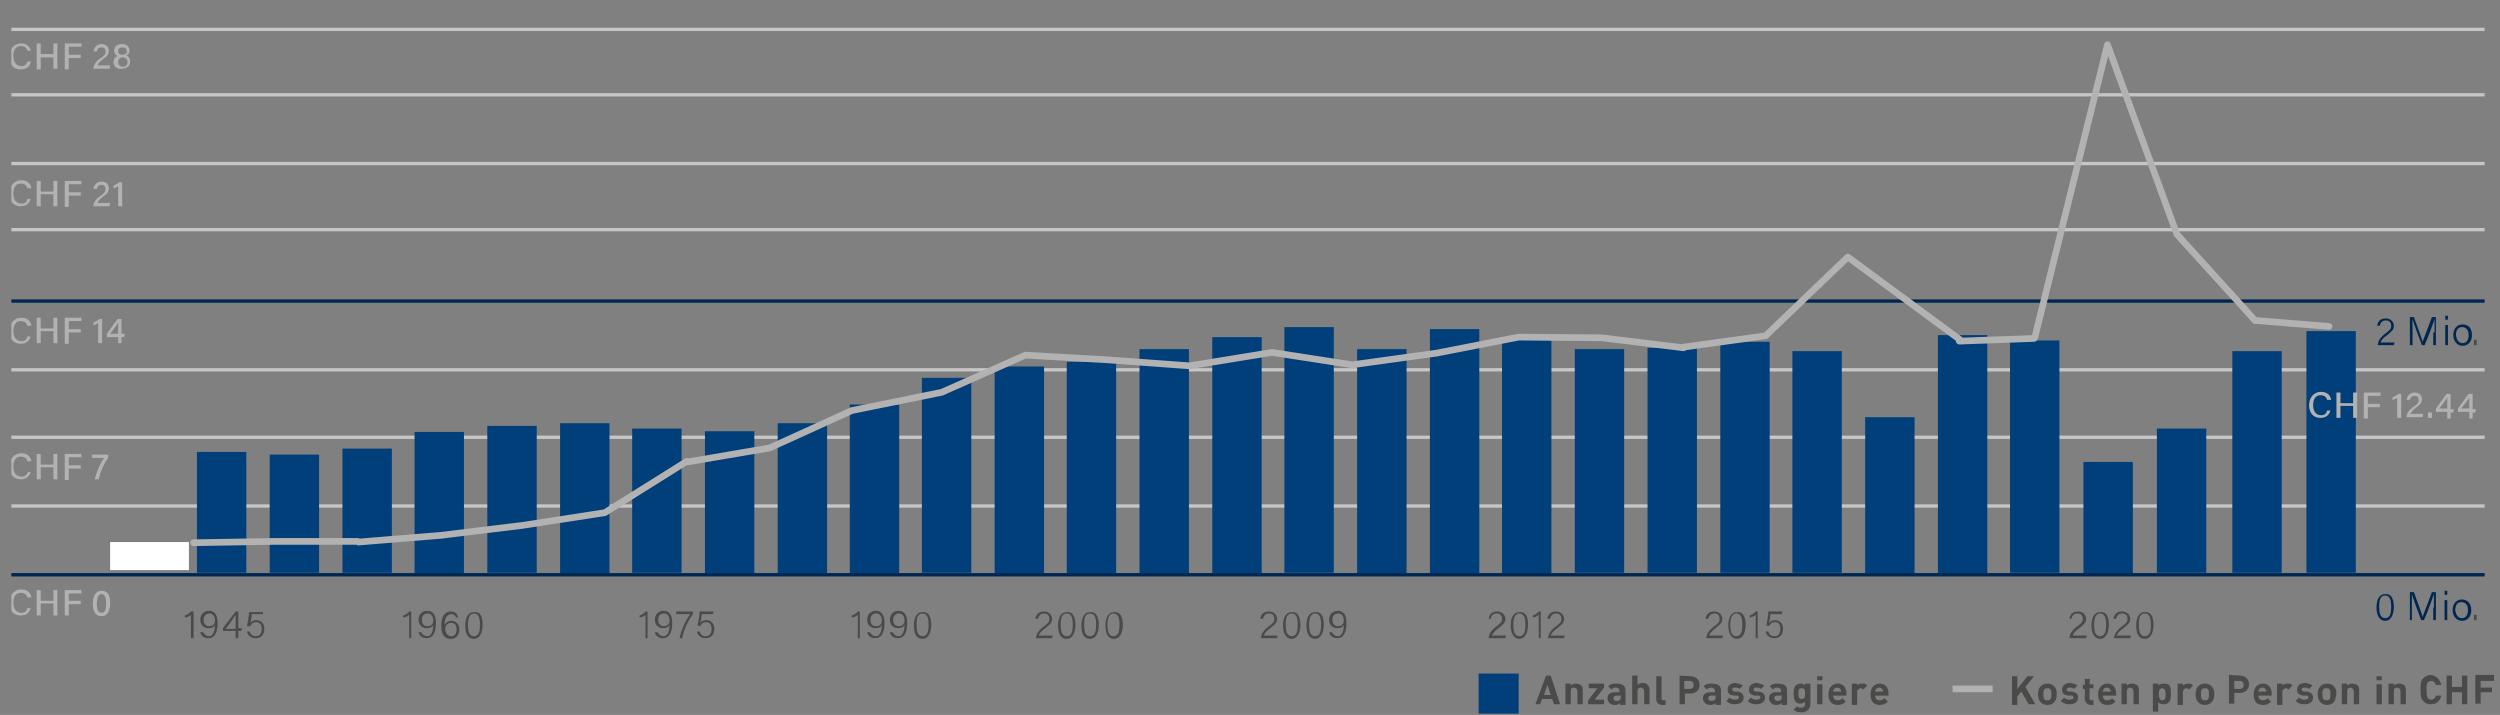 <?xml version="1.0" encoding="utf-8"?>
<!-- Generator: Adobe Illustrator 28.0.0, SVG Export Plug-In . SVG Version: 6.00 Build 0)  -->
<svg version="1.1" id="Layer_1" xmlns="http://www.w3.org/2000/svg" xmlns:xlink="http://www.w3.org/1999/xlink" x="0px" y="0px"
	 viewBox="0 0 374.5 107.1" style="enable-background:new 0 0 374.5 107.1;" xml:space="preserve">
<rect x="0" y="0" width="374.5" height="107.1" fill="#808080" stroke="none"/>
<style type="text/css">
	.st0{fill:#4A4A49;}
	.st1{fill:#003F7A;}
	.st2{fill:none;stroke:#B1B1B1;}
	.st3{fill:none;stroke:#B2B2B2;stroke-linecap:round;stroke-miterlimit:10;}
	.st4{fill:none;stroke:#C6C6C6;stroke-width:0.5;}
	.st5{fill:none;stroke:#002751;stroke-width:0.5;}
	.st6{clip-path:url(#SVGID_00000077323024237006969840000017642637269208218808_);fill:#4A4A49;}
	.st7{clip-path:url(#SVGID_00000077323024237006969840000017642637269208218808_);fill:#FFFFFF;}
	.st8{clip-path:url(#SVGID_00000020396624047775537500000012426389091838656189_);}
	
		.st9{clip-path:url(#SVGID_00000160152936876386610060000004232972118275329694_);fill:url(#SVGID_00000024721229791398009540000006206063017250254738_);}
	.st10{clip-path:url(#SVGID_00000120546206406671068510000017857399843198216348_);fill:none;stroke:#C6C6C6;stroke-width:0.5;}
	.st11{clip-path:url(#SVGID_00000147911649483598016760000014072861031474477205_);}
	
		.st12{clip-path:url(#SVGID_00000158714487309228642680000005462558664143020191_);fill:url(#SVGID_00000114070595630689290270000017778414614646951081_);}
	.st13{clip-path:url(#SVGID_00000097476710125658932820000013561935765937415559_);fill:none;stroke:#C6C6C6;stroke-width:0.5;}
	.st14{clip-path:url(#SVGID_00000141457659825843444160000003241759214564897948_);}
	
		.st15{clip-path:url(#SVGID_00000062889098002019166500000009226034208387108006_);fill:url(#SVGID_00000160893606784774724480000001487113872108455843_);}
	.st16{clip-path:url(#SVGID_00000160888103060377940490000004634889291664219778_);fill:none;stroke:#C6C6C6;stroke-width:0.5;}
	.st17{clip-path:url(#SVGID_00000023246896594403495840000003473449603882945188_);}
	
		.st18{clip-path:url(#SVGID_00000117660417749426937910000011934686869739509419_);fill:url(#SVGID_00000168805936520695895770000004999173985548856478_);}
	.st19{clip-path:url(#SVGID_00000006697985567219223990000009040336002277620635_);fill:none;stroke:#C6C6C6;stroke-width:0.5;}
	.st20{clip-path:url(#SVGID_00000065051774428872144940000016968033763900693125_);}
	
		.st21{clip-path:url(#SVGID_00000041975780968352791210000013767907333401770650_);fill:url(#SVGID_00000124123075490122032770000017437166899433048740_);}
	.st22{clip-path:url(#SVGID_00000082330164991198826420000003507479439733749383_);fill:none;stroke:#002751;stroke-width:0.5;}
	.st23{clip-path:url(#SVGID_00000011025550406436009550000000500374273658323848_);}
	
		.st24{clip-path:url(#SVGID_00000085953594648520338940000018267307890055387528_);fill:url(#SVGID_00000001622529144698579530000015203810848761115573_);}
	.st25{clip-path:url(#SVGID_00000178909474594789340880000007885527625362646952_);fill:none;stroke:#C6C6C6;stroke-width:0.5;}
	.st26{clip-path:url(#SVGID_00000178909474594789340880000007885527625362646952_);fill:#B2B2B2;}
	.st27{clip-path:url(#SVGID_00000178909474594789340880000007885527625362646952_);fill:#003F7A;}
	.st28{clip-path:url(#SVGID_00000027585788355220177140000005329758298543457157_);}
	
		.st29{clip-path:url(#SVGID_00000001631240243760949240000004268391299423046559_);fill:url(#SVGID_00000173879834637943572790000010024121668452620983_);}
	.st30{clip-path:url(#SVGID_00000151525412175600140110000011818995372329327286_);fill:none;stroke:#C6C6C6;stroke-width:0.5;}
	.st31{clip-path:url(#SVGID_00000011745267946279356710000005077842771122532491_);}
	
		.st32{clip-path:url(#SVGID_00000094584937585322305790000009231680621216709532_);fill:url(#SVGID_00000107547500743727177130000002284295515191559809_);}
	.st33{clip-path:url(#SVGID_00000139983444471612844220000007462016131928920978_);fill:none;stroke:#002751;stroke-width:0.5;}
	.st34{clip-path:url(#SVGID_00000139983444471612844220000007462016131928920978_);fill:#002751;}
	.st35{clip-path:url(#SVGID_00000139983444471612844220000007462016131928920978_);fill:#B2B2B2;}
	.st36{clip-path:url(#SVGID_00000139983444471612844220000007462016131928920978_);fill:#003F7A;}
	
		.st37{clip-path:url(#SVGID_00000139983444471612844220000007462016131928920978_);fill:none;stroke:#B2B2B2;stroke-linecap:round;stroke-miterlimit:10;}
	.st38{clip-path:url(#SVGID_00000139983444471612844220000007462016131928920978_);fill:#4A4A49;}
	.st39{fill:#B2B2B2;}
</style>
<g>
	<path class="st0" d="M233.7,105.5h-0.9l-0.3-0.8H231l-0.3,0.8H230l1.6-4.3h0.7L233.7,105.5z M231.3,104.1h1l-0.5-1.5L231.3,104.1z"
		/>
	<path class="st0" d="M236.8,102.6c0.3,0.3,0.3,0.5,0.3,0.9v2h-0.8v-1.9c0-0.4-0.3-0.6-0.5-0.6c-0.3,0-0.5,0.1-0.5,0.6v1.9h-0.8
		v-3.1h0.8v0.3c0.2-0.2,0.5-0.3,0.8-0.3C236.3,102.4,236.6,102.5,236.8,102.6z"/>
	<path class="st0" d="M240.3,103l-1.4,1.8h1.4v0.7h-2.4v-0.6l1.4-1.8H238v-0.7h2.3V103z"/>
	<path class="st0" d="M243.5,103.5v2.1h-0.8v-0.3c-0.2,0.2-0.4,0.3-0.8,0.3c-0.4,0-0.6-0.1-0.8-0.3c-0.2-0.2-0.3-0.4-0.3-0.7
		c0-0.5,0.3-0.9,1.1-0.9h0.7v-0.2c0-0.3-0.2-0.5-0.6-0.5c-0.3,0-0.4,0.1-0.6,0.3l-0.5-0.5c0.3-0.3,0.6-0.4,1.1-0.4
		C243.1,102.4,243.5,102.7,243.5,103.5z M242.2,104.2c-0.3,0-0.5,0.1-0.5,0.4c0,0.2,0.1,0.4,0.5,0.4c0.2,0,0.3,0,0.5-0.2
		c0.1-0.1,0.1-0.2,0.1-0.4v-0.2C242.8,104.2,242.2,104.2,242.2,104.2z"/>
	<path class="st0" d="M246.3,105.5v-1.9c0-0.4-0.3-0.6-0.5-0.6s-0.5,0.1-0.5,0.6v1.9h-0.8v-4.3h0.8v1.4c0.2-0.2,0.5-0.3,0.8-0.3
		s0.6,0.1,0.7,0.3c0.3,0.3,0.3,0.5,0.3,0.9v2H246.3z"/>
	<path class="st0" d="M248.9,104.6c0,0.2,0.1,0.3,0.3,0.3h0.3v0.7H249c-0.6,0-0.9-0.4-0.9-0.9v-3.4h0.8L248.9,104.6L248.9,104.6z"/>
	<path class="st0" d="M253.2,101.3c0.9,0,1.4,0.6,1.4,1.3s-0.5,1.3-1.4,1.3h-0.8v1.6h-0.8v-4.3L253.2,101.3L253.2,101.3z M252.3,102
		v1.2h0.8c0.4,0,0.6-0.2,0.6-0.6s-0.2-0.6-0.6-0.6H252.3z"/>
	<path class="st0" d="M257.8,103.5v2.1H257v-0.3c-0.2,0.2-0.4,0.3-0.8,0.3s-0.6-0.1-0.8-0.3c-0.2-0.2-0.3-0.4-0.3-0.7
		c0-0.5,0.3-0.9,1.1-0.9h0.7v-0.2c0-0.3-0.2-0.5-0.6-0.5c-0.3,0-0.4,0.1-0.6,0.3l-0.5-0.5c0.3-0.3,0.6-0.4,1.1-0.4
		C257.4,102.4,257.8,102.7,257.8,103.5z M256.4,104.2c-0.3,0-0.5,0.1-0.5,0.4c0,0.2,0.1,0.4,0.5,0.4c0.2,0,0.3,0,0.5-0.2
		c0.1-0.1,0.1-0.2,0.1-0.4v-0.2C257,104.2,256.4,104.2,256.4,104.2z"/>
	<path class="st0" d="M261.1,102.7l-0.5,0.5c-0.2-0.2-0.4-0.2-0.7-0.2c-0.3,0-0.4,0.1-0.4,0.3c0,0.2,0.1,0.2,0.3,0.3h0.5
		c0.6,0.1,0.9,0.4,0.9,0.9c0,0.7-0.6,1-1.3,1c-0.5,0-0.9-0.1-1.3-0.5l0.5-0.5c0.3,0.3,0.6,0.3,0.8,0.3c0.3,0,0.6-0.1,0.6-0.3
		c0-0.2-0.1-0.3-0.3-0.3h-0.5c-0.6-0.1-0.9-0.3-0.9-0.9c0-0.7,0.6-1,1.2-1C260.4,102.4,260.8,102.5,261.1,102.7z"/>
	<path class="st0" d="M264.3,102.7l-0.5,0.5c-0.2-0.2-0.4-0.2-0.7-0.2c-0.3,0-0.4,0.1-0.4,0.3c0,0.2,0.1,0.2,0.3,0.3h0.5
		c0.6,0.1,0.9,0.4,0.9,0.9c0,0.7-0.6,1-1.3,1c-0.5,0-0.9-0.1-1.3-0.5l0.5-0.5c0.3,0.3,0.6,0.3,0.8,0.3c0.3,0,0.6-0.1,0.6-0.3
		c0-0.2-0.1-0.3-0.3-0.3h-0.5c-0.6-0.1-0.9-0.3-0.9-0.9c0-0.7,0.6-1,1.2-1C263.6,102.4,264,102.5,264.3,102.7z"/>
	<path class="st0" d="M267.7,103.5v2.1h-0.8v-0.3c-0.2,0.2-0.4,0.3-0.8,0.3s-0.6-0.1-0.8-0.3c-0.2-0.2-0.3-0.4-0.3-0.7
		c0-0.5,0.3-0.9,1.1-0.9h0.7v-0.2c0-0.3-0.2-0.5-0.6-0.5c-0.3,0-0.4,0.1-0.6,0.3l-0.5-0.5c0.3-0.3,0.6-0.4,1.1-0.4
		C267.3,102.4,267.7,102.7,267.7,103.5z M266.3,104.2c-0.3,0-0.5,0.1-0.5,0.4c0,0.2,0.2,0.4,0.5,0.4c0.2,0,0.3,0,0.5-0.2
		c0.1-0.1,0.1-0.2,0.1-0.4v-0.2C266.9,104.2,266.3,104.2,266.3,104.2z"/>
	<path class="st0" d="M270.4,102.7v-0.3h0.8v3c0,0.8-0.5,1.3-1.4,1.3c-0.5,0-0.8-0.1-1.1-0.4l0.5-0.5c0.2,0.2,0.3,0.2,0.6,0.2
		c0.5,0,0.6-0.3,0.6-0.6v-0.3c-0.2,0.2-0.4,0.3-0.7,0.3c-0.3,0-0.6-0.1-0.7-0.3c-0.3-0.3-0.3-0.7-0.3-1.2s0-0.9,0.3-1.2
		c0.2-0.2,0.4-0.3,0.7-0.3S270.2,102.5,270.4,102.7z M269.4,103.9c0,0.4,0,0.8,0.5,0.8s0.5-0.4,0.5-0.8s0-0.8-0.5-0.8
		S269.4,103.5,269.4,103.9z"/>
	<path class="st0" d="M273,101.9h-0.8v-0.6h0.8V101.9z M273,105.5h-0.8v-3h0.8V105.5z"/>
	<path class="st0" d="M276.6,103.9v0.3h-2c0,0.4,0.2,0.7,0.7,0.7c0.3,0,0.5-0.1,0.7-0.3l0.5,0.5c-0.3,0.3-0.6,0.5-1.2,0.5
		c-0.7,0-1.4-0.3-1.4-1.6c0-1,0.6-1.6,1.4-1.6S276.6,103,276.6,103.9z M274.7,103.3c-0.1,0.1-0.1,0.2-0.1,0.3h1.2
		c0-0.1,0-0.2-0.1-0.3c-0.1-0.2-0.3-0.3-0.5-0.3C274.9,103,274.8,103.1,274.7,103.3z"/>
	<path class="st0" d="M279.7,102.7l-0.6,0.6c-0.1-0.1-0.2-0.2-0.4-0.2c-0.2,0-0.5,0.2-0.5,0.6v1.9h-0.8v-3.2h0.8v0.3
		c0.1-0.2,0.4-0.3,0.8-0.3C279.3,102.4,279.5,102.4,279.7,102.7z"/>
	<path class="st0" d="M282.9,103.9v0.3h-2c0,0.4,0.2,0.7,0.7,0.7c0.3,0,0.5-0.1,0.7-0.3l0.5,0.5c-0.3,0.3-0.6,0.5-1.2,0.5
		c-0.7,0-1.4-0.3-1.4-1.6c0-1,0.6-1.6,1.4-1.6S282.9,103,282.9,103.9z M281,103.3c-0.1,0.1-0.1,0.2-0.1,0.3h1.2c0-0.1,0-0.2-0.1-0.3
		c-0.1-0.2-0.3-0.3-0.5-0.3S281.1,103.1,281,103.3z"/>
</g>
<g>
	<path class="st0" d="M303.4,102.9l1.5,2.6h-1l-1.1-1.9l-0.6,0.7v1.3h-0.8v-4.3h0.8v1.9l1.5-1.9h1L303.4,102.9z"/>
	<path class="st0" d="M307.7,105.2c-0.2,0.2-0.5,0.4-1,0.4s-0.8-0.2-1-0.4c-0.3-0.3-0.4-0.7-0.4-1.2c0-0.6,0.1-0.9,0.4-1.2
		c0.2-0.2,0.5-0.4,1-0.4s0.8,0.2,1,0.4c0.3,0.3,0.4,0.6,0.4,1.2C308.1,104.5,308,104.9,307.7,105.2z M307.1,103.2
		c-0.1-0.1-0.2-0.1-0.4-0.1c-0.1,0-0.3,0-0.4,0.1c-0.2,0.2-0.2,0.4-0.2,0.8c0,0.3,0,0.6,0.2,0.8c0.1,0.1,0.2,0.1,0.4,0.1
		c0.2,0,0.3,0,0.4-0.1c0.2-0.2,0.2-0.4,0.2-0.8C307.3,103.6,307.3,103.4,307.1,103.2z"/>
	<path class="st0" d="M311.2,102.7l-0.5,0.5c-0.2-0.2-0.5-0.2-0.7-0.2c-0.3,0-0.4,0.1-0.4,0.3c0,0.2,0.1,0.2,0.3,0.3h0.5
		c0.6,0.1,0.9,0.4,0.9,0.9c0,0.7-0.6,1-1.3,1c-0.5,0-0.9-0.1-1.3-0.5l0.5-0.5c0.3,0.3,0.6,0.3,0.8,0.3c0.3,0,0.6-0.1,0.6-0.3
		c0-0.2-0.1-0.3-0.3-0.3h-0.5c-0.6-0.1-0.9-0.3-0.9-0.9c0-0.7,0.6-1,1.2-1C310.5,102.4,310.9,102.4,311.2,102.7z"/>
	<path class="st0" d="M313,102.5h0.6v0.6H313v1.5c0,0.2,0.1,0.3,0.3,0.3h0.3v0.7h-0.4c-0.6,0-0.9-0.5-0.9-0.9v-1.5H312v-0.6h0.3
		v-0.9h0.8L313,102.5L313,102.5z"/>
	<path class="st0" d="M317,103.9v0.3h-2c0,0.4,0.2,0.7,0.7,0.7c0.3,0,0.5-0.1,0.7-0.3l0.5,0.5c-0.3,0.3-0.6,0.5-1.2,0.5
		c-0.7,0-1.4-0.3-1.4-1.6c0-1,0.6-1.6,1.4-1.6S317,103,317,103.9z M315.1,103.3c-0.1,0.1-0.1,0.2-0.1,0.3h1.2c0-0.1,0-0.2-0.1-0.3
		c-0.1-0.2-0.3-0.3-0.5-0.3C315.3,103,315.2,103.1,315.1,103.3z"/>
	<path class="st0" d="M320.1,102.6c0.3,0.3,0.3,0.5,0.3,0.9v2h-0.8v-1.9c0-0.4-0.3-0.6-0.5-0.6s-0.5,0.1-0.5,0.6v1.9h-0.8v-3.1h0.8
		v0.3c0.2-0.2,0.5-0.3,0.8-0.3C319.7,102.4,319.9,102.5,320.1,102.6z"/>
	<path class="st0" d="M324.9,102.6c0.3,0.3,0.3,0.8,0.3,1.3s0,1-0.3,1.3c-0.2,0.2-0.4,0.3-0.8,0.3c-0.3,0-0.6-0.1-0.8-0.3v1.4h-0.8
		v-4.2h0.8v0.3c0.2-0.2,0.4-0.3,0.8-0.3S324.8,102.5,324.9,102.6z M323.4,104c0,0.5,0.1,0.9,0.5,0.9c0.5,0,0.5-0.4,0.5-0.9
		s-0.1-0.9-0.5-0.9S323.4,103.4,323.4,104z"/>
	<path class="st0" d="M328.5,102.7l-0.6,0.6c-0.1-0.1-0.2-0.2-0.4-0.2c-0.2,0-0.5,0.2-0.5,0.6v1.9h-0.8v-3.2h0.8v0.3
		c0.2-0.2,0.5-0.3,0.8-0.3C328,102.4,328.3,102.4,328.5,102.7z"/>
	<path class="st0" d="M331.3,105.2c-0.2,0.2-0.5,0.4-1,0.4s-0.8-0.2-1-0.4c-0.3-0.3-0.4-0.7-0.4-1.2c0-0.6,0.1-0.9,0.4-1.2
		c0.2-0.2,0.5-0.4,1-0.4s0.8,0.2,1,0.4c0.3,0.3,0.4,0.6,0.4,1.2C331.7,104.5,331.6,104.9,331.3,105.2z M330.7,103.2
		c-0.1-0.1-0.2-0.1-0.4-0.1c-0.1,0-0.3,0-0.4,0.1c-0.2,0.2-0.2,0.4-0.2,0.8c0,0.3,0,0.6,0.2,0.8c0.1,0.1,0.2,0.1,0.4,0.1
		c0.2,0,0.3,0,0.4-0.1c0.2-0.2,0.2-0.4,0.2-0.8C330.9,103.6,330.9,103.4,330.7,103.2z"/>
	<path class="st0" d="M335.5,101.2c0.9,0,1.4,0.6,1.4,1.3s-0.5,1.3-1.4,1.3h-0.8v1.6h-0.8v-4.3L335.5,101.2L335.5,101.2z M334.7,102
		v1.2h0.8c0.4,0,0.6-0.2,0.6-0.6s-0.2-0.6-0.6-0.6H334.7z"/>
	<path class="st0" d="M340.3,103.9v0.3h-2c0,0.4,0.2,0.7,0.7,0.7c0.3,0,0.5-0.1,0.7-0.3l0.5,0.5c-0.3,0.3-0.6,0.5-1.2,0.5
		c-0.7,0-1.4-0.3-1.4-1.6c0-1,0.6-1.6,1.4-1.6S340.3,103,340.3,103.9z M338.4,103.3c-0.1,0.1-0.1,0.2-0.1,0.3h1.2
		c0-0.1,0-0.2-0.1-0.3c-0.1-0.2-0.3-0.3-0.5-0.3C338.7,103,338.5,103.1,338.4,103.3z"/>
	<path class="st0" d="M343.4,102.7l-0.6,0.6c-0.1-0.1-0.2-0.2-0.4-0.2c-0.2,0-0.5,0.2-0.5,0.6v1.9h-0.8v-3.2h0.8v0.3
		c0.1-0.2,0.5-0.3,0.8-0.3C343,102.4,343.2,102.4,343.4,102.7z"/>
	<path class="st0" d="M346.4,102.7l-0.5,0.5c-0.2-0.2-0.5-0.2-0.7-0.2c-0.3,0-0.4,0.1-0.4,0.3c0,0.2,0.1,0.2,0.3,0.3h0.5
		c0.6,0.1,0.9,0.4,0.9,0.9c0,0.7-0.6,1-1.3,1c-0.5,0-0.9-0.1-1.3-0.5l0.5-0.5c0.3,0.3,0.6,0.3,0.8,0.3c0.3,0,0.6-0.1,0.6-0.3
		c0-0.2-0.1-0.3-0.3-0.3H345c-0.6-0.1-0.9-0.3-0.9-0.9c0-0.7,0.6-1,1.2-1C345.7,102.4,346.1,102.4,346.4,102.7z"/>
	<path class="st0" d="M349.6,105.2c-0.2,0.2-0.5,0.4-1,0.4s-0.8-0.2-1-0.4c-0.3-0.3-0.4-0.7-0.4-1.2c0-0.6,0.1-0.9,0.4-1.2
		c0.2-0.2,0.5-0.4,1-0.4s0.8,0.2,1,0.4c0.3,0.3,0.4,0.6,0.4,1.2C349.9,104.5,349.8,104.9,349.6,105.2z M348.9,103.2
		c-0.1-0.1-0.2-0.1-0.4-0.1c-0.1,0-0.3,0-0.4,0.1c-0.2,0.2-0.2,0.4-0.2,0.8c0,0.3,0,0.6,0.2,0.8c0.1,0.1,0.2,0.1,0.4,0.1
		c0.2,0,0.3,0,0.4-0.1c0.2-0.2,0.2-0.4,0.2-0.8C349.1,103.6,349.1,103.4,348.9,103.2z"/>
	<path class="st0" d="M353.1,102.6c0.3,0.3,0.3,0.5,0.3,0.9v2h-0.8v-1.9c0-0.4-0.3-0.6-0.5-0.6s-0.5,0.1-0.5,0.6v1.9h-0.8v-3.1h0.8
		v0.3c0.2-0.2,0.5-0.3,0.8-0.3C352.7,102.4,352.9,102.5,353.1,102.6z"/>
</g>
<rect x="221.5" y="100.9" class="st1" width="6" height="6"/>
<line class="st2" x1="292.5" y1="103.2" x2="298.5" y2="103.2"/>
<g>
	<path class="st0" d="M356.8,101.9H356v-0.6h0.8V101.9z M356.8,105.5H356v-3h0.8V105.5z"/>
	<path class="st0" d="M360.1,102.6c0.3,0.3,0.3,0.5,0.3,0.9v2h-0.8v-1.9c0-0.4-0.3-0.6-0.5-0.6c-0.3,0-0.5,0.1-0.5,0.6v1.9h-0.8
		v-3.1h0.8v0.3c0.2-0.2,0.5-0.3,0.8-0.3C359.6,102.4,359.9,102.5,360.1,102.6z"/>
	<path class="st0" d="M365.7,102.6h-0.8c-0.1-0.3-0.3-0.6-0.7-0.6c-0.2,0-0.4,0.1-0.5,0.2c-0.2,0.2-0.2,0.4-0.2,1.2s0.1,1,0.2,1.2
		c0.1,0.1,0.3,0.2,0.5,0.2c0.4,0,0.6-0.3,0.7-0.6h0.8c-0.2,0.9-0.8,1.3-1.6,1.3c-0.5,0-0.9-0.2-1.1-0.5c-0.4-0.4-0.4-0.9-0.4-1.7
		s0-1.3,0.4-1.7c0.3-0.3,0.7-0.5,1.1-0.5C364.9,101.2,365.5,101.7,365.7,102.6z"/>
	<path class="st0" d="M369.6,105.5h-0.8v-1.8h-1.5v1.8h-0.8v-4.3h0.8v1.7h1.5v-1.7h0.8V105.5z"/>
	<path class="st0" d="M373.6,102h-2v1h1.7v0.7h-1.7v1.7h-0.8v-4.3h2.8V102z"/>
</g>
<path class="st3" d="M330.8-6.9"/>
<path class="st4" d="M1.8,63.2"/>
<path class="st4" d="M1.8,73.5"/>
<path class="st4" d="M1.8,22.2"/>
<path class="st4" d="M1.8,53.1"/>
<path class="st5" d="M1.8,83.8"/>
<g>
	<defs>
		<rect id="SVGID_1_" x="1.7" y="0.7" width="371.2" height="94.9"/>
	</defs>
	<clipPath id="SVGID_00000145026010467612788040000003845244142367976835_">
		<use xlink:href="#SVGID_1_"  style="overflow:visible;"/>
	</clipPath>
	<path style="clip-path:url(#SVGID_00000145026010467612788040000003845244142367976835_);fill:#4A4A49;" d="M155.2,95.6L155.2,95.6
		c0-0.6,0.4-1.2,1.2-1.8c0.7-0.5,0.8-0.7,0.8-1.1c0-0.4-0.2-0.8-0.8-0.8c-0.5,0-0.8,0.3-0.9,0.8h-0.4c0.1-0.7,0.5-1.1,1.3-1.1
		c0.8,0,1.2,0.6,1.2,1.1c0,0.6-0.3,0.8-1,1.4c-0.6,0.4-0.9,0.8-1,1.1h2.1l-0.1,0.4H155.2z M161.1,93.6c0,0.9-0.3,2.1-1.3,2.1
		c-1.1,0-1.3-1.1-1.3-2c0-1,0.3-2,1.3-2C160.8,91.6,161.1,92.6,161.1,93.6 M158.9,93.6c0,0.8,0.1,1.7,0.9,1.7c0.8,0,0.9-0.9,0.9-1.7
		c0-0.8-0.1-1.7-0.9-1.7C159,91.9,158.9,92.7,158.9,93.6 M164.6,93.6c0,0.9-0.3,2.1-1.3,2.1c-1.1,0-1.3-1.1-1.3-2c0-1,0.3-2,1.3-2
		C164.3,91.6,164.6,92.6,164.6,93.6 M162.4,93.6c0,0.8,0.1,1.7,0.9,1.7c0.8,0,0.9-0.9,0.9-1.7c0-0.8-0.1-1.7-0.9-1.7
		C162.5,91.9,162.4,92.7,162.4,93.6 M168.2,93.6c0,0.9-0.3,2.1-1.3,2.1c-1.1,0-1.3-1.1-1.3-2c0-1,0.3-2,1.3-2
		C167.9,91.6,168.2,92.6,168.2,93.6 M165.9,93.6c0,0.8,0.1,1.7,0.9,1.7c0.8,0,0.9-0.9,0.9-1.7c0-0.8-0.1-1.7-0.9-1.7
		C166.1,91.9,165.9,92.7,165.9,93.6"/>
	<path style="clip-path:url(#SVGID_00000145026010467612788040000003845244142367976835_);fill:#4A4A49;" d="M128.5,95.6v-3.5
		c-0.2,0.2-0.6,0.4-0.9,0.4v-0.3c0.3-0.1,0.7-0.3,0.9-0.6h0.3v4H128.5z M131.2,95.3c0.8,0,0.9-1.2,0.9-1.7c-0.2,0.4-0.5,0.5-1,0.5
		c-0.7,0-1.2-0.5-1.2-1.3c0-0.7,0.5-1.3,1.3-1.3c0.9,0,1.3,0.7,1.3,1.8c0,1-0.2,2.3-1.4,2.3c-0.7,0-1.1-0.4-1.2-0.9h0.4
		C130.6,95.1,130.8,95.3,131.2,95.3 M130.4,92.9c0,0.5,0.3,0.9,0.8,0.9c0.6,0,0.9-0.3,0.9-0.9c0-0.2-0.1-1-0.8-1
		C130.6,91.9,130.4,92.3,130.4,92.9 M134.6,95.3c0.8,0,0.9-1.2,0.9-1.7c-0.2,0.4-0.5,0.5-1,0.5c-0.7,0-1.2-0.5-1.2-1.3
		c0-0.7,0.5-1.3,1.3-1.3c0.9,0,1.3,0.7,1.3,1.8c0,1-0.2,2.3-1.4,2.3c-0.7,0-1.1-0.4-1.2-0.9h0.4C134,95.1,134.2,95.3,134.6,95.3
		 M133.8,92.9c0,0.5,0.3,0.9,0.8,0.9c0.6,0,0.9-0.3,0.9-0.9c0-0.2-0.1-1-0.8-1C134.1,91.9,133.8,92.3,133.8,92.9 M139.5,93.6
		c0,0.9-0.3,2.1-1.3,2.1c-1.1,0-1.3-1.1-1.3-2c0-1,0.3-2,1.3-2C139.2,91.6,139.5,92.6,139.5,93.6 M137.3,93.6c0,0.8,0.1,1.7,0.9,1.7
		c0.8,0,0.9-0.9,0.9-1.7c0-0.8-0.1-1.7-0.9-1.7C137.4,91.9,137.3,92.7,137.3,93.6"/>
	<path style="clip-path:url(#SVGID_00000145026010467612788040000003845244142367976835_);fill:#4A4A49;" d="M28.6,95.6v-3.5
		c-0.2,0.2-0.6,0.4-0.9,0.4v-0.3c0.3-0.1,0.7-0.3,0.9-0.6H29v4H28.6z M31.3,95.3c0.8,0,0.9-1.2,0.9-1.7c-0.2,0.4-0.5,0.5-1,0.5
		c-0.7,0-1.2-0.5-1.2-1.3c0-0.7,0.5-1.3,1.3-1.3c0.9,0,1.3,0.7,1.3,1.8c0,1-0.2,2.3-1.4,2.3c-0.7,0-1.1-0.4-1.2-0.9h0.4
		C30.7,95.1,30.9,95.3,31.3,95.3 M30.5,92.9c0,0.5,0.3,0.9,0.8,0.9c0.6,0,0.9-0.3,0.9-0.9c0-0.2-0.1-1-0.8-1
		C30.8,91.9,30.5,92.3,30.5,92.9 M35.3,95.6v-1.1h-1.9v-0.4l1.9-2.5h0.4v2.5h0.5l0,0.4h-0.5v1.1H35.3z M35.3,93.1c0-0.3,0-0.7,0-1
		c-0.2,0.3-1,1.5-1.5,2.1h1.5V93.1z M39.4,92h-1.7c0,0.4-0.1,1-0.2,1.3c0.2-0.2,0.4-0.4,0.9-0.4c0.7,0,1.2,0.5,1.2,1.3
		c0,0.8-0.4,1.4-1.3,1.4c-0.7,0-1.2-0.4-1.3-1h0.4c0.1,0.4,0.4,0.7,0.9,0.7c0.6,0,0.9-0.4,0.9-1.1c0-0.5-0.2-1-0.8-1
		c-0.5,0-0.7,0.2-0.9,0.6L37,93.8c0.1-0.5,0.3-1.6,0.3-2.1h2.1L39.4,92z"/>
	<path style="clip-path:url(#SVGID_00000145026010467612788040000003845244142367976835_);fill:#4A4A49;" d="M61.3,95.6v-3.5
		c-0.2,0.2-0.6,0.4-0.9,0.4v-0.3c0.3-0.1,0.7-0.3,0.9-0.6h0.3v4H61.3z M64,95.3c0.8,0,0.9-1.2,0.9-1.7c-0.2,0.4-0.5,0.5-1,0.5
		c-0.7,0-1.2-0.5-1.2-1.3c0-0.7,0.5-1.3,1.3-1.3c0.9,0,1.3,0.7,1.3,1.8c0,1-0.2,2.3-1.4,2.3c-0.7,0-1.1-0.4-1.2-0.9h0.4
		C63.3,95.1,63.6,95.3,64,95.3 M63.2,92.9c0,0.5,0.3,0.9,0.8,0.9c0.6,0,0.9-0.3,0.9-0.9c0-0.2-0.1-1-0.8-1
		C63.4,91.9,63.2,92.3,63.2,92.9 M68.3,92.5c-0.1-0.3-0.3-0.5-0.7-0.5c-0.7,0-1,0.7-1,1.6c0.2-0.3,0.5-0.6,1-0.6
		c0.8,0,1.2,0.6,1.2,1.3c0,0.8-0.4,1.4-1.3,1.4c-1.1,0-1.4-0.9-1.4-2c0-1.1,0.4-2.1,1.4-2.1c0.8,0,1.1,0.5,1.1,0.9H68.3z M68.4,94.3
		c0-0.5-0.2-1-0.8-1c-0.5,0-0.9,0.3-0.9,1c0,0.3,0.2,1,0.9,1C68.2,95.3,68.4,94.8,68.4,94.3 M72.3,93.6c0,0.9-0.3,2.1-1.3,2.1
		c-1.1,0-1.3-1.1-1.3-2c0-1,0.3-2,1.3-2C72.1,91.6,72.3,92.6,72.3,93.6 M70.1,93.6c0,0.8,0.1,1.7,0.9,1.7c0.8,0,0.9-0.9,0.9-1.7
		c0-0.8-0.1-1.7-0.9-1.7C70.3,91.9,70.1,92.7,70.1,93.6"/>
	<path style="clip-path:url(#SVGID_00000145026010467612788040000003845244142367976835_);fill:#4A4A49;" d="M96.7,95.6v-3.5
		c-0.2,0.2-0.6,0.4-0.9,0.4v-0.3c0.3-0.1,0.7-0.3,0.9-0.6h0.3v4H96.7z M99.4,95.3c0.8,0,0.9-1.2,0.9-1.7c-0.2,0.4-0.5,0.5-1,0.5
		c-0.7,0-1.2-0.5-1.2-1.3c0-0.7,0.5-1.3,1.3-1.3c0.9,0,1.3,0.7,1.3,1.8c0,1-0.2,2.3-1.4,2.3c-0.7,0-1.1-0.4-1.2-0.9h0.4
		C98.7,95.1,99,95.3,99.4,95.3 M98.6,92.9c0,0.5,0.3,0.9,0.8,0.9c0.6,0,0.9-0.3,0.9-0.9c0-0.2-0.1-1-0.8-1
		C98.8,91.9,98.6,92.3,98.6,92.9 M103.8,92c-0.7,0.9-1.4,2.4-1.6,3.6h-0.4c0.2-1.1,0.9-2.7,1.6-3.6h-2.1v-0.4h2.5V92z M106.8,92
		h-1.7c0,0.4-0.1,1-0.2,1.3c0.2-0.2,0.4-0.4,0.9-0.4c0.7,0,1.2,0.5,1.2,1.3c0,0.8-0.4,1.4-1.3,1.4c-0.7,0-1.2-0.4-1.3-1h0.4
		c0.1,0.4,0.4,0.7,0.9,0.7c0.6,0,0.9-0.4,0.9-1.1c0-0.5-0.2-1-0.8-1c-0.5,0-0.7,0.2-0.9,0.6l-0.4-0.1c0.1-0.5,0.3-1.6,0.3-2.1h2.1
		L106.8,92z"/>
	<path style="clip-path:url(#SVGID_00000145026010467612788040000003845244142367976835_);fill:#4A4A49;" d="M188.9,95.6L188.9,95.6
		c0-0.6,0.4-1.2,1.2-1.8c0.7-0.5,0.8-0.7,0.8-1.1c0-0.4-0.2-0.8-0.8-0.8c-0.5,0-0.8,0.3-0.9,0.8h-0.4c0.1-0.7,0.5-1.1,1.3-1.1
		c0.8,0,1.2,0.6,1.2,1.1c0,0.6-0.3,0.8-1,1.4c-0.6,0.4-0.9,0.8-1,1.1h2.1l-0.1,0.4H188.9z M194.8,93.6c0,0.9-0.3,2.1-1.3,2.1
		c-1,0-1.3-1.1-1.3-2c0-1,0.3-2,1.3-2C194.5,91.6,194.8,92.6,194.8,93.6 M192.6,93.6c0,0.8,0.1,1.7,0.9,1.7c0.8,0,0.9-0.9,0.9-1.7
		c0-0.8-0.1-1.7-0.9-1.7C192.7,91.9,192.6,92.7,192.6,93.6 M198.3,93.6c0,0.9-0.3,2.1-1.3,2.1c-1,0-1.3-1.1-1.3-2c0-1,0.3-2,1.3-2
		C198.1,91.6,198.3,92.6,198.3,93.6 M196.1,93.6c0,0.8,0.1,1.7,0.9,1.7c0.8,0,0.9-0.9,0.9-1.7c0-0.8-0.1-1.7-0.9-1.7
		C196.3,91.9,196.1,92.7,196.1,93.6 M200.4,95.3c0.8,0,0.9-1.2,0.9-1.7c-0.2,0.4-0.5,0.5-1,0.5c-0.7,0-1.2-0.5-1.2-1.3
		c0-0.7,0.5-1.3,1.3-1.3c0.9,0,1.3,0.7,1.3,1.8c0,1-0.2,2.3-1.4,2.3c-0.7,0-1.1-0.4-1.2-0.9h0.4C199.8,95.1,200,95.3,200.4,95.3
		 M199.6,92.9c0,0.5,0.3,0.9,0.8,0.9c0.6,0,0.9-0.3,0.9-0.9c0-0.2-0.1-1-0.8-1C199.8,91.9,199.6,92.3,199.6,92.9"/>
	<path style="clip-path:url(#SVGID_00000145026010467612788040000003845244142367976835_);fill:#4A4A49;" d="M223,95.6L223,95.6
		c0-0.6,0.4-1.2,1.2-1.8c0.7-0.5,0.8-0.7,0.8-1.1c0-0.4-0.2-0.8-0.8-0.8c-0.5,0-0.8,0.3-0.9,0.8H223c0.1-0.7,0.5-1.1,1.3-1.1
		c0.8,0,1.2,0.6,1.2,1.1c0,0.6-0.3,0.8-1,1.4c-0.6,0.4-0.9,0.8-1,1.1h2.1l-0.1,0.4H223z M228.9,93.6c0,0.9-0.3,2.1-1.3,2.1
		c-1,0-1.3-1.1-1.3-2c0-1,0.3-2,1.3-2C228.7,91.6,228.9,92.6,228.9,93.6 M226.7,93.6c0,0.8,0.1,1.7,0.9,1.7c0.8,0,0.9-0.9,0.9-1.7
		c0-0.8-0.1-1.7-0.9-1.7C226.9,91.9,226.7,92.7,226.7,93.6 M230.5,95.6v-3.5c-0.2,0.2-0.6,0.4-0.9,0.4v-0.3c0.3-0.1,0.7-0.3,0.9-0.6
		h0.3v4H230.5z M231.9,95.6L231.9,95.6c0-0.6,0.4-1.2,1.2-1.8c0.7-0.5,0.8-0.7,0.8-1.1c0-0.4-0.2-0.8-0.8-0.8
		c-0.5,0-0.8,0.3-0.9,0.8h-0.4c0.1-0.7,0.5-1.1,1.3-1.1c0.8,0,1.2,0.6,1.2,1.1c0,0.6-0.3,0.8-1,1.4c-0.6,0.4-0.9,0.8-1,1.1h2.1
		l-0.1,0.4H231.9z"/>
	<path style="clip-path:url(#SVGID_00000145026010467612788040000003845244142367976835_);fill:#4A4A49;" d="M255.6,95.6L255.6,95.6
		c0-0.6,0.4-1.2,1.2-1.8c0.7-0.5,0.8-0.7,0.8-1.1c0-0.4-0.2-0.8-0.8-0.8c-0.5,0-0.8,0.3-0.9,0.8h-0.4c0.1-0.7,0.5-1.1,1.3-1.1
		c0.8,0,1.2,0.6,1.2,1.1c0,0.6-0.3,0.8-1,1.4c-0.6,0.5-0.9,0.8-1,1.1h2.1l-0.1,0.4H255.6z M261.5,93.6c0,0.9-0.3,2.1-1.3,2.1
		c-1,0-1.3-1.1-1.3-2c0-1,0.3-2,1.3-2C261.2,91.6,261.5,92.6,261.5,93.6 M259.2,93.6c0,0.8,0.1,1.7,0.9,1.7c0.8,0,0.9-0.9,0.9-1.7
		c0-0.8-0.1-1.7-0.9-1.7C259.4,91.9,259.2,92.7,259.2,93.6 M263,95.6v-3.5c-0.2,0.2-0.6,0.4-0.9,0.4v-0.3c0.3-0.1,0.7-0.3,0.9-0.6
		h0.3v4H263z M266.9,92h-1.7c0,0.4-0.1,1-0.2,1.3c0.2-0.2,0.4-0.4,0.9-0.4c0.7,0,1.2,0.5,1.2,1.3c0,0.8-0.4,1.4-1.3,1.4
		c-0.7,0-1.2-0.4-1.3-1h0.4c0.1,0.4,0.4,0.7,0.9,0.7c0.6,0,0.9-0.4,0.9-1.1c0-0.5-0.2-1-0.8-1c-0.5,0-0.7,0.2-0.9,0.6l-0.4-0.1
		c0.1-0.5,0.3-1.6,0.3-2.1h2.1L266.9,92z"/>
	<path style="clip-path:url(#SVGID_00000145026010467612788040000003845244142367976835_);fill:#4A4A49;" d="M310,95.6L310,95.6
		c0-0.6,0.4-1.2,1.2-1.8c0.7-0.5,0.8-0.7,0.8-1.1c0-0.4-0.2-0.8-0.8-0.8c-0.5,0-0.8,0.3-0.9,0.8H310c0.1-0.7,0.5-1.1,1.3-1.1
		c0.8,0,1.2,0.6,1.2,1.1c0,0.6-0.3,0.8-1,1.4c-0.6,0.4-0.9,0.8-1,1.1h2.1l-0.1,0.4H310z M315.9,93.6c0,0.9-0.3,2.1-1.3,2.1
		c-1,0-1.3-1.1-1.3-2c0-1,0.3-2,1.3-2C315.7,91.6,315.9,92.6,315.9,93.6 M313.7,93.6c0,0.8,0.1,1.7,0.9,1.7c0.8,0,0.9-0.9,0.9-1.7
		c0-0.8-0.1-1.7-0.9-1.7C313.9,91.9,313.7,92.7,313.7,93.6 M316.7,95.6L316.7,95.6c0-0.6,0.4-1.2,1.2-1.8c0.7-0.5,0.8-0.7,0.8-1.1
		c0-0.4-0.2-0.8-0.8-0.8c-0.5,0-0.8,0.3-0.9,0.8h-0.4c0.1-0.7,0.5-1.1,1.3-1.1c0.8,0,1.2,0.6,1.2,1.1c0,0.6-0.3,0.8-1,1.4
		c-0.6,0.4-0.9,0.8-1,1.1h2.1l-0.1,0.4H316.7z M322.6,93.6c0,0.9-0.3,2.1-1.3,2.1c-1.1,0-1.3-1.1-1.3-2c0-1,0.3-2,1.3-2
		C322.3,91.6,322.6,92.6,322.6,93.6 M320.4,93.6c0,0.8,0.1,1.7,0.9,1.7c0.8,0,0.9-0.9,0.9-1.7c0-0.8-0.1-1.7-0.9-1.7
		C320.5,91.9,320.4,92.7,320.4,93.6"/>
	
		<rect x="16.5" y="81.2" style="clip-path:url(#SVGID_00000145026010467612788040000003845244142367976835_);fill:#FFFFFF;" width="11.8" height="4.2"/>
</g>
<g>
	<defs>
		<path id="SVGID_00000043453244942965062630000010575771582843764150_" d="M1.7,65.5h370.5H1.7z"/>
	</defs>
	<clipPath id="SVGID_00000083768747334610585610000012889180101783048581_">
		<use xlink:href="#SVGID_00000043453244942965062630000010575771582843764150_"  style="overflow:visible;"/>
	</clipPath>
	<g style="clip-path:url(#SVGID_00000083768747334610585610000012889180101783048581_);">
		<defs>
			<path id="SVGID_00000136391159335975416850000011211105233241679245_" d="M1.1,65.5h371.1H1.1z"/>
		</defs>
		<clipPath id="SVGID_00000158731686090915486790000000594806587256137901_">
			<use xlink:href="#SVGID_00000136391159335975416850000011211105233241679245_"  style="overflow:visible;"/>
		</clipPath>
		
			<linearGradient id="SVGID_00000068668437412603988610000009996489188802224047_" gradientUnits="userSpaceOnUse" x1="-21.004" y1="349.812" x2="-20.004" y2="349.812" gradientTransform="matrix(371.141 0 0 -371.141 7796.533 129895.18)">
			<stop  offset="0" style="stop-color:#FFFFFF"/>
			<stop  offset="1" style="stop-color:#1D1D1B"/>
		</linearGradient>
		
			<path style="clip-path:url(#SVGID_00000158731686090915486790000000594806587256137901_);fill:url(#SVGID_00000068668437412603988610000009996489188802224047_);" d="
			M1.1,65.5h371.1H1.1z"/>
	</g>
</g>
<g>
	<defs>
		<rect id="SVGID_00000008830210970020701070000014755764090385374633_" x="1.7" y="0.7" width="371.2" height="94.9"/>
	</defs>
	<clipPath id="SVGID_00000006691486412023277630000003066123993797645716_">
		<use xlink:href="#SVGID_00000008830210970020701070000014755764090385374633_"  style="overflow:visible;"/>
	</clipPath>
	
		<line style="clip-path:url(#SVGID_00000006691486412023277630000003066123993797645716_);fill:none;stroke:#C6C6C6;stroke-width:0.5;" x1="1.1" y1="65.5" x2="372.2" y2="65.5"/>
</g>
<g>
	<defs>
		<path id="SVGID_00000114782549119442073780000001012098671854307487_" d="M1.7,75.8h370.5H1.7z"/>
	</defs>
	<clipPath id="SVGID_00000088830235089821383160000003325999232035852460_">
		<use xlink:href="#SVGID_00000114782549119442073780000001012098671854307487_"  style="overflow:visible;"/>
	</clipPath>
	<g style="clip-path:url(#SVGID_00000088830235089821383160000003325999232035852460_);">
		<defs>
			<path id="SVGID_00000146459067018332677510000003790312631642666413_" d="M1.1,75.8h371.1H1.1z"/>
		</defs>
		<clipPath id="SVGID_00000114052577745786923630000002219688423762651785_">
			<use xlink:href="#SVGID_00000146459067018332677510000003790312631642666413_"  style="overflow:visible;"/>
		</clipPath>
		
			<linearGradient id="SVGID_00000020372187187311492730000015081617986025096079_" gradientUnits="userSpaceOnUse" x1="-21.004" y1="349.812" x2="-20.004" y2="349.812" gradientTransform="matrix(371.13 0 0 -371.13 7796.302 129901.664)">
			<stop  offset="0" style="stop-color:#FFFFFF"/>
			<stop  offset="1" style="stop-color:#1D1D1B"/>
		</linearGradient>
		
			<path style="clip-path:url(#SVGID_00000114052577745786923630000002219688423762651785_);fill:url(#SVGID_00000020372187187311492730000015081617986025096079_);" d="
			M1.1,75.8h371.1H1.1z"/>
	</g>
</g>
<g>
	<defs>
		<rect id="SVGID_00000062880990469022171050000013495844919544568507_" x="1.7" y="0.7" width="371.2" height="94.9"/>
	</defs>
	<clipPath id="SVGID_00000059283959353493758410000003987658489868097186_">
		<use xlink:href="#SVGID_00000062880990469022171050000013495844919544568507_"  style="overflow:visible;"/>
	</clipPath>
	
		<line style="clip-path:url(#SVGID_00000059283959353493758410000003987658489868097186_);fill:none;stroke:#C6C6C6;stroke-width:0.5;" x1="1.1" y1="75.8" x2="372.2" y2="75.8"/>
	
		<line style="clip-path:url(#SVGID_00000059283959353493758410000003987658489868097186_);fill:none;stroke:#C6C6C6;stroke-width:0.5;" x1="1.1" y1="4.4" x2="372.2" y2="4.4"/>
</g>
<g>
	<defs>
		<path id="SVGID_00000053524346432862080540000005449925376010723258_" d="M1.7,14.2h370.5H1.7z"/>
	</defs>
	<clipPath id="SVGID_00000021836024414671597540000004899924154669071039_">
		<use xlink:href="#SVGID_00000053524346432862080540000005449925376010723258_"  style="overflow:visible;"/>
	</clipPath>
	<g style="clip-path:url(#SVGID_00000021836024414671597540000004899924154669071039_);">
		<defs>
			<path id="SVGID_00000019670188462458065840000007268066988400058298_" d="M1.1,14.2h371.1H1.1z"/>
		</defs>
		<clipPath id="SVGID_00000029764601571914376480000004071962959223816606_">
			<use xlink:href="#SVGID_00000019670188462458065840000007268066988400058298_"  style="overflow:visible;"/>
		</clipPath>
		
			<linearGradient id="SVGID_00000098213139468748591450000018391614494155196320_" gradientUnits="userSpaceOnUse" x1="-21.004" y1="349.812" x2="-20.004" y2="349.812" gradientTransform="matrix(371.141 0 0 -371.141 7796.522 129843.891)">
			<stop  offset="0" style="stop-color:#FFFFFF"/>
			<stop  offset="1" style="stop-color:#1D1D1B"/>
		</linearGradient>
		
			<path style="clip-path:url(#SVGID_00000029764601571914376480000004071962959223816606_);fill:url(#SVGID_00000098213139468748591450000018391614494155196320_);" d="
			M1.1,14.2h371.1H1.1z"/>
	</g>
</g>
<g>
	<defs>
		<rect id="SVGID_00000178190727135166456190000002553146455150718373_" x="1.7" y="0.7" width="371.2" height="94.9"/>
	</defs>
	<clipPath id="SVGID_00000034789863609528013390000001374369325468868028_">
		<use xlink:href="#SVGID_00000178190727135166456190000002553146455150718373_"  style="overflow:visible;"/>
	</clipPath>
	
		<line style="clip-path:url(#SVGID_00000034789863609528013390000001374369325468868028_);fill:none;stroke:#C6C6C6;stroke-width:0.5;" x1="1.1" y1="14.2" x2="372.2" y2="14.2"/>
</g>
<g>
	<defs>
		<path id="SVGID_00000039823686703051369390000007010118082434182280_" d="M1.7,24.5h370.5H1.7z"/>
	</defs>
	<clipPath id="SVGID_00000067955579660651935800000004312127289666319039_">
		<use xlink:href="#SVGID_00000039823686703051369390000007010118082434182280_"  style="overflow:visible;"/>
	</clipPath>
	<g style="clip-path:url(#SVGID_00000067955579660651935800000004312127289666319039_);">
		<defs>
			<path id="SVGID_00000156579249413544681070000013411816461748706711_" d="M1.1,24.5h371.1H1.1z"/>
		</defs>
		<clipPath id="SVGID_00000026135329407015397140000011667600014450202268_">
			<use xlink:href="#SVGID_00000156579249413544681070000013411816461748706711_"  style="overflow:visible;"/>
		</clipPath>
		
			<linearGradient id="SVGID_00000100350173777764362830000003911716381860974214_" gradientUnits="userSpaceOnUse" x1="-21.004" y1="349.812" x2="-20.004" y2="349.812" gradientTransform="matrix(371.141 0 0 -371.141 7796.522 129854.195)">
			<stop  offset="0" style="stop-color:#FFFFFF"/>
			<stop  offset="1" style="stop-color:#1D1D1B"/>
		</linearGradient>
		
			<path style="clip-path:url(#SVGID_00000026135329407015397140000011667600014450202268_);fill:url(#SVGID_00000100350173777764362830000003911716381860974214_);" d="
			M1.1,24.5h371.1H1.1z"/>
	</g>
</g>
<g>
	<defs>
		<rect id="SVGID_00000104676634645852734280000013072790366959522432_" x="1.7" y="0.7" width="371.2" height="94.9"/>
	</defs>
	<clipPath id="SVGID_00000028310287026643626720000009599378849486492548_">
		<use xlink:href="#SVGID_00000104676634645852734280000013072790366959522432_"  style="overflow:visible;"/>
	</clipPath>
	
		<line style="clip-path:url(#SVGID_00000028310287026643626720000009599378849486492548_);fill:none;stroke:#C6C6C6;stroke-width:0.5;" x1="1.1" y1="24.5" x2="372.2" y2="24.5"/>
</g>
<g>
	<defs>
		<path id="SVGID_00000016067812852414502120000014819924796650900148_" d="M1.7,45.1h370.5H1.7z"/>
	</defs>
	<clipPath id="SVGID_00000088120844439200568470000012341222574292644993_">
		<use xlink:href="#SVGID_00000016067812852414502120000014819924796650900148_"  style="overflow:visible;"/>
	</clipPath>
	<g style="clip-path:url(#SVGID_00000088120844439200568470000012341222574292644993_);">
		<defs>
			<path id="SVGID_00000129908827986066523220000010561894438756037048_" d="M1.1,45.1h371.1H1.1z"/>
		</defs>
		<clipPath id="SVGID_00000123442345102840585490000014339884061834595210_">
			<use xlink:href="#SVGID_00000129908827986066523220000010561894438756037048_"  style="overflow:visible;"/>
		</clipPath>
		
			<linearGradient id="SVGID_00000029748933535360407200000009430629675847131520_" gradientUnits="userSpaceOnUse" x1="-21.004" y1="349.812" x2="-20.004" y2="349.812" gradientTransform="matrix(371.141 0 0 -371.141 7796.522 129874.797)">
			<stop  offset="0" style="stop-color:#FFFFFF"/>
			<stop  offset="1" style="stop-color:#1D1D1B"/>
		</linearGradient>
		
			<path style="clip-path:url(#SVGID_00000123442345102840585490000014339884061834595210_);fill:url(#SVGID_00000029748933535360407200000009430629675847131520_);" d="
			M1.1,45.1h371.1H1.1z"/>
	</g>
</g>
<g>
	<defs>
		<rect id="SVGID_00000036211581037950992350000005077606317671284109_" x="1.7" y="0.7" width="371.2" height="94.9"/>
	</defs>
	<clipPath id="SVGID_00000177485408541334372680000001186551265493024951_">
		<use xlink:href="#SVGID_00000036211581037950992350000005077606317671284109_"  style="overflow:visible;"/>
	</clipPath>
	
		<line style="clip-path:url(#SVGID_00000177485408541334372680000001186551265493024951_);fill:none;stroke:#002751;stroke-width:0.5;" x1="1.1" y1="45.1" x2="372.2" y2="45.1"/>
</g>
<g>
	<defs>
		<path id="SVGID_00000048490106140756072020000011684350745717821837_" d="M1.7,55.4h370.5H1.7z"/>
	</defs>
	<clipPath id="SVGID_00000155148279489640456970000008364955231067598228_">
		<use xlink:href="#SVGID_00000048490106140756072020000011684350745717821837_"  style="overflow:visible;"/>
	</clipPath>
	<g style="clip-path:url(#SVGID_00000155148279489640456970000008364955231067598228_);">
		<defs>
			<path id="SVGID_00000137833887254761675510000011557756728486562713_" d="M1.1,55.4h371.1H1.1z"/>
		</defs>
		<clipPath id="SVGID_00000133497085375116939690000004483915365369674627_">
			<use xlink:href="#SVGID_00000137833887254761675510000011557756728486562713_"  style="overflow:visible;"/>
		</clipPath>
		
			<linearGradient id="SVGID_00000042002858940072407490000002192464757038182788_" gradientUnits="userSpaceOnUse" x1="-21.004" y1="349.812" x2="-20.004" y2="349.812" gradientTransform="matrix(371.141 0 0 -371.141 7796.522 129885.102)">
			<stop  offset="0" style="stop-color:#FFFFFF"/>
			<stop  offset="1" style="stop-color:#1D1D1B"/>
		</linearGradient>
		
			<path style="clip-path:url(#SVGID_00000133497085375116939690000004483915365369674627_);fill:url(#SVGID_00000042002858940072407490000002192464757038182788_);" d="
			M1.1,55.4h371.1H1.1z"/>
	</g>
</g>
<g>
	<defs>
		<rect id="SVGID_00000131330264803363053500000001994229317387691906_" x="1.7" y="0.7" width="371.2" height="94.9"/>
	</defs>
	<clipPath id="SVGID_00000087412684460832877490000010242582195812927153_">
		<use xlink:href="#SVGID_00000131330264803363053500000001994229317387691906_"  style="overflow:visible;"/>
	</clipPath>
	
		<line style="clip-path:url(#SVGID_00000087412684460832877490000010242582195812927153_);fill:none;stroke:#C6C6C6;stroke-width:0.5;" x1="1.1" y1="55.4" x2="372.2" y2="55.4"/>
	<path style="clip-path:url(#SVGID_00000087412684460832877490000010242582195812927153_);fill:#B2B2B2;" d="M4.6,70.7
		c-0.2,0.7-0.7,1.1-1.5,1.1c-1.2,0-1.7-0.9-1.7-1.9c0-1,0.6-2,1.8-2c0.9,0,1.4,0.5,1.5,1.2H4.1c-0.1-0.4-0.4-0.7-1-0.7
		c-0.8,0-1.1,0.7-1.1,1.5c0,0.7,0.3,1.5,1.2,1.5c0.6,0,0.8-0.3,1-0.7H4.6z M6.1,68v1.6H8V68h0.6v3.8H8v-1.8H6.1v1.8H5.5V68H6.1z
		 M9.7,68h2.5v0.5h-1.9v1.2h1.8v0.5h-1.8v1.7H9.7V68z M16.2,68.2v0.4c-0.6,0.8-1.2,2.1-1.4,3.2h-0.6c0.2-1,0.8-2.4,1.4-3.2h-1.8
		v-0.5H16.2z"/>
	<path style="clip-path:url(#SVGID_00000087412684460832877490000010242582195812927153_);fill:#B2B2B2;" d="M4.6,91.1
		c-0.2,0.7-0.7,1.1-1.5,1.1c-1.2,0-1.7-0.9-1.7-1.9c0-1,0.6-2,1.8-2c0.9,0,1.4,0.5,1.5,1.2H4.1c-0.1-0.4-0.4-0.7-1-0.7
		c-0.8,0-1.1,0.7-1.1,1.5c0,0.7,0.3,1.5,1.2,1.5c0.6,0,0.8-0.3,0.9-0.7H4.6z M6.1,88.4V90H8v-1.6h0.6v3.8H8v-1.8H6.1v1.8H5.5v-3.8
		H6.1z M9.7,88.4h2.5v0.5h-1.9V90h1.8v0.5h-1.8v1.7H9.7V88.4z M16.5,90.4c0,0.9-0.3,1.9-1.3,1.9c-1,0-1.3-0.9-1.3-1.9
		c0-0.9,0.3-1.9,1.3-1.9C16.3,88.5,16.5,89.4,16.5,90.4 M14.5,90.4c0,0.7,0.1,1.4,0.7,1.4c0.6,0,0.7-0.7,0.7-1.4
		c0-0.7-0.1-1.4-0.7-1.4C14.7,89,14.5,89.6,14.5,90.4"/>
	
		<rect x="29.5" y="67.7" style="clip-path:url(#SVGID_00000087412684460832877490000010242582195812927153_);fill:#003F7A;" width="7.4" height="18.1"/>
	
		<rect x="40.4" y="68.1" style="clip-path:url(#SVGID_00000087412684460832877490000010242582195812927153_);fill:#003F7A;" width="7.4" height="17.7"/>
	
		<rect x="51.3" y="67.2" style="clip-path:url(#SVGID_00000087412684460832877490000010242582195812927153_);fill:#003F7A;" width="7.4" height="18.6"/>
	
		<rect x="62.1" y="64.7" style="clip-path:url(#SVGID_00000087412684460832877490000010242582195812927153_);fill:#003F7A;" width="7.4" height="21.2"/>
	
		<rect x="73" y="63.8" style="clip-path:url(#SVGID_00000087412684460832877490000010242582195812927153_);fill:#003F7A;" width="7.4" height="22"/>
	
		<rect x="83.9" y="63.4" style="clip-path:url(#SVGID_00000087412684460832877490000010242582195812927153_);fill:#003F7A;" width="7.4" height="22.5"/>
	
		<rect x="94.7" y="64.2" style="clip-path:url(#SVGID_00000087412684460832877490000010242582195812927153_);fill:#003F7A;" width="7.4" height="21.6"/>
	
		<rect x="105.6" y="64.6" style="clip-path:url(#SVGID_00000087412684460832877490000010242582195812927153_);fill:#003F7A;" width="7.4" height="21.3"/>
	
		<rect x="116.5" y="63.4" style="clip-path:url(#SVGID_00000087412684460832877490000010242582195812927153_);fill:#003F7A;" width="7.4" height="22.5"/>
	
		<rect x="127.3" y="60.6" style="clip-path:url(#SVGID_00000087412684460832877490000010242582195812927153_);fill:#003F7A;" width="7.4" height="25.3"/>
	
		<rect x="138.1" y="56.6" style="clip-path:url(#SVGID_00000087412684460832877490000010242582195812927153_);fill:#003F7A;" width="7.4" height="29.2"/>
	
		<rect x="149" y="54.9" style="clip-path:url(#SVGID_00000087412684460832877490000010242582195812927153_);fill:#003F7A;" width="7.4" height="31"/>
	
		<rect x="159.8" y="54.2" style="clip-path:url(#SVGID_00000087412684460832877490000010242582195812927153_);fill:#003F7A;" width="7.4" height="31.7"/>
	
		<rect x="170.7" y="52.3" style="clip-path:url(#SVGID_00000087412684460832877490000010242582195812927153_);fill:#003F7A;" width="7.4" height="33.6"/>
	
		<rect x="181.6" y="50.5" style="clip-path:url(#SVGID_00000087412684460832877490000010242582195812927153_);fill:#003F7A;" width="7.4" height="35.4"/>
	
		<rect x="192.4" y="49" style="clip-path:url(#SVGID_00000087412684460832877490000010242582195812927153_);fill:#003F7A;" width="7.4" height="36.8"/>
	
		<rect x="203.3" y="52.3" style="clip-path:url(#SVGID_00000087412684460832877490000010242582195812927153_);fill:#003F7A;" width="7.4" height="33.6"/>
	
		<rect x="214.2" y="49.3" style="clip-path:url(#SVGID_00000087412684460832877490000010242582195812927153_);fill:#003F7A;" width="7.4" height="36.6"/>
	
		<rect x="225" y="50.9" style="clip-path:url(#SVGID_00000087412684460832877490000010242582195812927153_);fill:#003F7A;" width="7.4" height="35"/>
	
		<rect x="235.9" y="52.3" style="clip-path:url(#SVGID_00000087412684460832877490000010242582195812927153_);fill:#003F7A;" width="7.4" height="33.5"/>
	
		<rect x="246.8" y="52.1" style="clip-path:url(#SVGID_00000087412684460832877490000010242582195812927153_);fill:#003F7A;" width="7.4" height="33.7"/>
	
		<rect x="257.7" y="51.2" style="clip-path:url(#SVGID_00000087412684460832877490000010242582195812927153_);fill:#003F7A;" width="7.4" height="34.6"/>
	
		<rect x="268.5" y="52.6" style="clip-path:url(#SVGID_00000087412684460832877490000010242582195812927153_);fill:#003F7A;" width="7.4" height="33.2"/>
	
		<rect x="279.4" y="62.5" style="clip-path:url(#SVGID_00000087412684460832877490000010242582195812927153_);fill:#003F7A;" width="7.4" height="23.4"/>
	
		<rect x="290.3" y="50.2" style="clip-path:url(#SVGID_00000087412684460832877490000010242582195812927153_);fill:#003F7A;" width="7.4" height="35.7"/>
	
		<rect x="301.1" y="51" style="clip-path:url(#SVGID_00000087412684460832877490000010242582195812927153_);fill:#003F7A;" width="7.4" height="34.8"/>
	
		<rect x="312.1" y="69.2" style="clip-path:url(#SVGID_00000087412684460832877490000010242582195812927153_);fill:#003F7A;" width="7.4" height="16.8"/>
</g>
<g>
	<defs>
		<path id="SVGID_00000116199584797849229910000018236115993118417821_" d="M1.7,34.4h370.5H1.7z"/>
	</defs>
	<clipPath id="SVGID_00000134225989502343963770000014334077242097736577_">
		<use xlink:href="#SVGID_00000116199584797849229910000018236115993118417821_"  style="overflow:visible;"/>
	</clipPath>
	<g style="clip-path:url(#SVGID_00000134225989502343963770000014334077242097736577_);">
		<defs>
			<path id="SVGID_00000082335851107750999390000012666406014774199743_" d="M1.1,34.4h371.1H1.1z"/>
		</defs>
		<clipPath id="SVGID_00000026878121627399728430000006040615122586638493_">
			<use xlink:href="#SVGID_00000082335851107750999390000012666406014774199743_"  style="overflow:visible;"/>
		</clipPath>
		
			<linearGradient id="SVGID_00000092458478857205858720000005219829715536223409_" gradientUnits="userSpaceOnUse" x1="-21.004" y1="349.812" x2="-20.004" y2="349.812" gradientTransform="matrix(371.141 0 0 -371.141 7796.533 129864.125)">
			<stop  offset="0" style="stop-color:#FFFFFF"/>
			<stop  offset="1" style="stop-color:#1D1D1B"/>
		</linearGradient>
		
			<path style="clip-path:url(#SVGID_00000026878121627399728430000006040615122586638493_);fill:url(#SVGID_00000092458478857205858720000005219829715536223409_);" d="
			M1.1,34.4h371.1H1.1z"/>
	</g>
</g>
<g>
	<defs>
		<rect id="SVGID_00000159437244544508250590000014280720338968305830_" x="1.7" y="0.7" width="371.2" height="94.9"/>
	</defs>
	<clipPath id="SVGID_00000022528297010383540040000015737694956823421065_">
		<use xlink:href="#SVGID_00000159437244544508250590000014280720338968305830_"  style="overflow:visible;"/>
	</clipPath>
	
		<line style="clip-path:url(#SVGID_00000022528297010383540040000015737694956823421065_);fill:none;stroke:#C6C6C6;stroke-width:0.5;" x1="1.1" y1="34.4" x2="372.2" y2="34.4"/>
</g>
<g>
	<defs>
		<path id="SVGID_00000173839049348930658380000007176785131392165036_" d="M1.7,86.1h370.5H1.7z"/>
	</defs>
	<clipPath id="SVGID_00000029738490914013527450000012348608298456481694_">
		<use xlink:href="#SVGID_00000173839049348930658380000007176785131392165036_"  style="overflow:visible;"/>
	</clipPath>
	<g style="clip-path:url(#SVGID_00000029738490914013527450000012348608298456481694_);">
		<defs>
			<path id="SVGID_00000008838635202912798750000017316691803388784777_" d="M1.1,86.1h371.1H1.1z"/>
		</defs>
		<clipPath id="SVGID_00000013150640795617681450000006998866468976479671_">
			<use xlink:href="#SVGID_00000008838635202912798750000017316691803388784777_"  style="overflow:visible;"/>
		</clipPath>
		
			<linearGradient id="SVGID_00000121960781822071575250000000747211406094366611_" gradientUnits="userSpaceOnUse" x1="-21.004" y1="349.812" x2="-20.004" y2="349.812" gradientTransform="matrix(371.13 0 0 -371.13 7796.302 129911.938)">
			<stop  offset="0" style="stop-color:#FFFFFF"/>
			<stop  offset="1" style="stop-color:#1D1D1B"/>
		</linearGradient>
		
			<path style="clip-path:url(#SVGID_00000013150640795617681450000006998866468976479671_);fill:url(#SVGID_00000121960781822071575250000000747211406094366611_);" d="
			M1.1,86.1h371.1H1.1z"/>
	</g>
</g>
<g>
	<defs>
		<rect id="SVGID_00000064330140990904275800000012740567751927616436_" x="1.7" y="0.7" width="371.2" height="94.9"/>
	</defs>
	<clipPath id="SVGID_00000043445488988275999610000017200171384696103358_">
		<use xlink:href="#SVGID_00000064330140990904275800000012740567751927616436_"  style="overflow:visible;"/>
	</clipPath>
	
		<line style="clip-path:url(#SVGID_00000043445488988275999610000017200171384696103358_);fill:none;stroke:#002751;stroke-width:0.5;" x1="1.1" y1="86.1" x2="372.2" y2="86.1"/>
	<path style="clip-path:url(#SVGID_00000043445488988275999610000017200171384696103358_);fill:#002751;" d="M358.6,90.9
		c0,0.9-0.3,2.1-1.3,2.1c-1,0-1.3-1.1-1.3-2c0-1,0.3-2,1.3-2C358.3,88.9,358.6,89.9,358.6,90.9 M356.4,90.9c0,0.8,0.1,1.7,0.9,1.7
		c0.8,0,0.9-0.9,0.9-1.7c0-0.8-0.1-1.7-0.9-1.7C356.5,89.2,356.4,90,356.4,90.9 M364.6,91c0-0.8,0-1.6,0-2h0
		c-0.2,0.6-0.9,2.6-1.5,3.9h-0.4c-0.4-1-1.2-3.2-1.4-3.9h0c0,0.5,0,1.4,0,2.2v1.7H361v-4.2h0.6c0.5,1.4,1.2,3.2,1.3,3.7h0
		c0.1-0.3,0.9-2.3,1.4-3.7h0.6v4.2h-0.4V91z M366.2,88.5h0.4v0.6h-0.4V88.5z M366.6,92.9h-0.4v-3h0.4V92.9z M370.2,91.4
		c0,0.9-0.5,1.6-1.4,1.6c-0.8,0-1.4-0.7-1.4-1.6c0-0.9,0.5-1.6,1.4-1.6C369.6,89.8,370.2,90.4,370.2,91.4 M368.8,92.6
		c0.6,0,0.9-0.5,0.9-1.2c0-0.7-0.3-1.2-1-1.2c-0.6,0-0.9,0.5-0.9,1.2C367.9,92.1,368.2,92.6,368.8,92.6"/>
	<path style="clip-path:url(#SVGID_00000043445488988275999610000017200171384696103358_);fill:#002751;" d="M356.2,51.7L356.2,51.7
		c0-0.6,0.4-1.2,1.2-1.8c0.7-0.5,0.8-0.7,0.8-1.1c0-0.4-0.2-0.8-0.8-0.8c-0.5,0-0.8,0.3-0.9,0.8h-0.4c0.1-0.7,0.5-1.1,1.3-1.1
		c0.8,0,1.2,0.6,1.2,1.1c0,0.6-0.3,0.8-1,1.4c-0.6,0.4-0.9,0.8-1,1.1h2.1l-0.1,0.4H356.2z M364.7,49.8c0-0.8,0-1.6,0-2h0
		c-0.2,0.6-0.9,2.6-1.5,3.9h-0.4c-0.4-1-1.2-3.2-1.4-3.9h0c0,0.5,0,1.4,0,2.2v1.7h-0.4v-4.2h0.6c0.5,1.4,1.2,3.2,1.3,3.7h0
		c0.1-0.3,0.9-2.3,1.4-3.7h0.6v4.2h-0.4V49.8z M366.3,47.3h0.4v0.6h-0.4V47.3z M366.7,51.7h-0.4v-3h0.4V51.7z M370.3,50.2
		c0,0.9-0.5,1.6-1.4,1.6c-0.8,0-1.4-0.7-1.4-1.6c0-0.9,0.5-1.6,1.4-1.6C369.8,48.6,370.3,49.2,370.3,50.2 M368.9,51.4
		c0.6,0,0.9-0.5,0.9-1.2c0-0.7-0.3-1.2-1-1.2c-0.6,0-0.9,0.5-0.9,1.2C368,50.9,368.3,51.4,368.9,51.4"/>
	<path style="clip-path:url(#SVGID_00000043445488988275999610000017200171384696103358_);fill:#B2B2B2;" d="M4.6,9.3
		C4.5,9.9,4,10.4,3.1,10.4c-1.2,0-1.7-0.9-1.7-1.9c0-1,0.6-2,1.8-2C4,6.5,4.5,7,4.6,7.6H4.1c-0.1-0.4-0.4-0.7-1-0.7
		c-0.8,0-1.1,0.7-1.1,1.5c0,0.7,0.3,1.5,1.2,1.5c0.6,0,0.8-0.3,0.9-0.7H4.6z M6.1,6.5v1.6H8V6.5h0.6v3.8H8V8.6H6.1v1.8H5.5V6.5H6.1z
		 M9.7,6.5h2.5V7h-1.9v1.2h1.8v0.5h-1.8v1.7H9.7V6.5z M14,10.3c0-0.5,0.3-1.1,1.1-1.6c0.6-0.4,0.7-0.6,0.7-1c0-0.4-0.2-0.6-0.6-0.6
		c-0.4,0-0.6,0.2-0.7,0.6H14c0.1-0.6,0.5-1.1,1.2-1.1c0.8,0,1.1,0.5,1.1,1c0,0.5-0.2,0.8-0.9,1.3c-0.5,0.4-0.7,0.6-0.8,0.9h1.9
		l-0.1,0.5L14,10.3L14,10.3z M17,9.3c0-0.5,0.3-0.8,0.6-0.9c-0.3-0.2-0.5-0.4-0.5-0.8c0-0.6,0.4-1,1.2-1c0.7,0,1.1,0.4,1.1,1
		c0,0.4-0.2,0.6-0.5,0.7c0.3,0.1,0.6,0.4,0.6,0.9c0,0.7-0.5,1.1-1.3,1.1C17.6,10.4,17,10,17,9.3 M19.1,9.3c0-0.4-0.3-0.7-0.7-0.7
		c-0.5,0-0.7,0.3-0.7,0.7c0,0.4,0.3,0.7,0.7,0.7C18.8,10,19.1,9.8,19.1,9.3 M17.7,7.7c0,0.3,0.2,0.5,0.6,0.5C18.8,8.2,19,8,19,7.7
		c0-0.3-0.2-0.6-0.6-0.6C17.9,7.1,17.7,7.3,17.7,7.7"/>
	<path style="clip-path:url(#SVGID_00000043445488988275999610000017200171384696103358_);fill:#B2B2B2;" d="M4.6,50.3
		C4.5,51,4,51.5,3.1,51.5c-1.2,0-1.7-0.9-1.7-1.9c0-1,0.6-2,1.8-2c0.9,0,1.4,0.5,1.5,1.2H4.1c-0.1-0.4-0.4-0.7-1-0.7
		c-0.8,0-1.1,0.7-1.1,1.5c0,0.7,0.3,1.5,1.2,1.5c0.6,0,0.8-0.3,0.9-0.7H4.6z M6.1,47.6v1.6H8v-1.6h0.6v3.8H8v-1.8H6.1v1.8H5.5v-3.8
		H6.1z M9.7,47.6h2.5v0.5h-1.9v1.2h1.8v0.5h-1.8v1.7H9.7V47.6z M14.7,51.4v-3c-0.2,0.1-0.5,0.3-0.7,0.3v-0.4
		c0.3-0.1,0.6-0.3,0.9-0.5h0.4v3.6H14.7z M17.7,51.4v-0.9H16V50l1.6-2.2h0.6v2.2h0.5l-0.1,0.5h-0.4v0.9H17.7z M17.7,49.2
		c0-0.3,0-0.6,0-0.9c-0.1,0.3-0.8,1.2-1.2,1.7h1.2V49.2z"/>
	<path style="clip-path:url(#SVGID_00000043445488988275999610000017200171384696103358_);fill:#B2B2B2;" d="M4.6,29.8
		c-0.2,0.7-0.7,1.1-1.5,1.1c-1.2,0-1.7-0.9-1.7-1.9c0-1,0.6-2,1.8-2c0.9,0,1.4,0.5,1.5,1.2H4.1c-0.1-0.4-0.4-0.7-1-0.7
		c-0.8,0-1.1,0.7-1.1,1.5c0,0.7,0.3,1.5,1.2,1.5c0.6,0,0.8-0.3,0.9-0.7H4.6z M6.1,27.1v1.6H8v-1.6h0.6v3.8H8v-1.8H6.1v1.8H5.5v-3.8
		H6.1z M9.7,27.1h2.5v0.5h-1.9v1.2h1.8v0.5h-1.8v1.7H9.7V27.1z M14,30.9c0-0.5,0.3-1.1,1.1-1.6c0.6-0.4,0.7-0.6,0.7-1
		c0-0.4-0.2-0.6-0.6-0.6c-0.4,0-0.6,0.2-0.7,0.6H14c0.1-0.6,0.5-1.1,1.2-1.1c0.8,0,1.1,0.5,1.1,1c0,0.5-0.2,0.8-0.9,1.3
		c-0.5,0.4-0.7,0.6-0.8,0.9h1.9l-0.1,0.5L14,30.9L14,30.9z M17.7,30.9v-3c-0.2,0.1-0.5,0.3-0.7,0.3v-0.4c0.3-0.1,0.6-0.3,0.9-0.5
		h0.4v3.6H17.7z"/>
	
		<rect x="323.1" y="64.2" style="clip-path:url(#SVGID_00000043445488988275999610000017200171384696103358_);fill:#003F7A;" width="7.4" height="21.6"/>
	
		<rect x="334.4" y="52.6" style="clip-path:url(#SVGID_00000043445488988275999610000017200171384696103358_);fill:#003F7A;" width="7.4" height="33.2"/>
	
		<path style="clip-path:url(#SVGID_00000043445488988275999610000017200171384696103358_);fill:none;stroke:#B2B2B2;stroke-linecap:round;stroke-miterlimit:10;" d="
		M337.8,48l-11.7-12.9L315.7,6.7 M315.7,6.7l-10.9,43.9 M304.7,50.7l-11.2,0.4 M293.9,51.1l-17.1-12.6 M276.8,38.5l-12.3,11.8
		 M264.5,50.3l-12.3,1.7 M252.2,52.1l-12.3-1.5 M239.8,50.6l-12.3-0.1 M227.5,50.5l-12.3,2.4 M215.2,52.9l-12.3,1.7 M202.9,54.7
		l-12.3-1.9 M190.5,52.8l-12.3,2 M178.2,54.8l-12.3-0.9 M165.9,53.9l-12.3-0.7 M153.6,53.2l-12.6,5.6 M140.9,58.8l-13.3,2.7
		 M127.6,61.5l-12.3,5.6 M115.3,67.1l-12.3,2.1 M102.9,69.1l-12.3,7.7 M90.6,76.8l-12.3,1.9 M78.3,78.7L66,80.2 M66,80.2l-12.3,1
		 M53.6,81.1l-12.3,0 M41.3,81.1L29,81.3"/>
	
		<rect x="370.6" y="92.1" style="clip-path:url(#SVGID_00000043445488988275999610000017200171384696103358_);fill:#4A4A49;" width="0.4" height="0.8"/>
	
		<rect x="370.6" y="50.9" style="clip-path:url(#SVGID_00000043445488988275999610000017200171384696103358_);fill:#4A4A49;" width="0.4" height="0.8"/>
	
		<rect x="345.5" y="49.6" style="clip-path:url(#SVGID_00000043445488988275999610000017200171384696103358_);fill:#003F7A;" width="7.4" height="36.2"/>
</g>
<path class="st39" d="M349.1,61.5c-0.2,0.7-0.7,1.1-1.5,1.1c-1.2,0-1.7-0.9-1.7-1.9c0-1,0.6-2,1.8-2c0.9,0,1.4,0.5,1.5,1.2h-0.6
	c-0.1-0.4-0.4-0.7-1-0.7c-0.8,0-1.1,0.7-1.1,1.5c0,0.7,0.3,1.5,1.2,1.5c0.6,0,0.8-0.3,0.9-0.7H349.1z M350.6,58.8v1.6h1.9v-1.6h0.6
	v3.8h-0.6v-1.8h-1.9v1.8H350v-3.8H350.6z M354.1,58.8h2.5v0.5h-1.9v1.2h1.8v0.5h-1.8v1.7h-0.6V58.8z M359.1,62.6v-3
	c-0.2,0.1-0.5,0.3-0.7,0.3v-0.4c0.3-0.1,0.6-0.3,0.9-0.5h0.4v3.6H359.1z M360.5,62.5c0-0.5,0.3-1.1,1.1-1.6c0.6-0.4,0.7-0.6,0.7-1
	c0-0.4-0.2-0.6-0.6-0.6c-0.4,0-0.6,0.2-0.7,0.6h-0.5c0.1-0.6,0.5-1.1,1.2-1.1c0.8,0,1.1,0.5,1.1,1c0,0.5-0.2,0.8-0.9,1.3
	c-0.5,0.4-0.7,0.6-0.8,0.9h1.9l-0.1,0.5L360.5,62.5L360.5,62.5z M363.7,62.6v-0.8h0.6v0.8H363.7z M366.6,62.6v-0.9h-1.7v-0.5
	l1.6-2.2h0.6v2.3h0.5l-0.1,0.5h-0.4v0.9H366.6z M366.6,60.4c0-0.3,0-0.6,0-0.9c-0.1,0.3-0.8,1.2-1.2,1.7h1.2V60.4z M369.9,62.6v-0.9
	h-1.7v-0.5l1.6-2.2h0.6v2.3h0.5l-0.1,0.5h-0.4v0.9H369.9z M369.9,60.4c0-0.3,0-0.6,0-0.9c-0.1,0.3-0.8,1.2-1.2,1.7h1.2V60.4z"/>
<line class="st3" x1="348.9" y1="48.9" x2="337.8" y2="48"/>
</svg>
